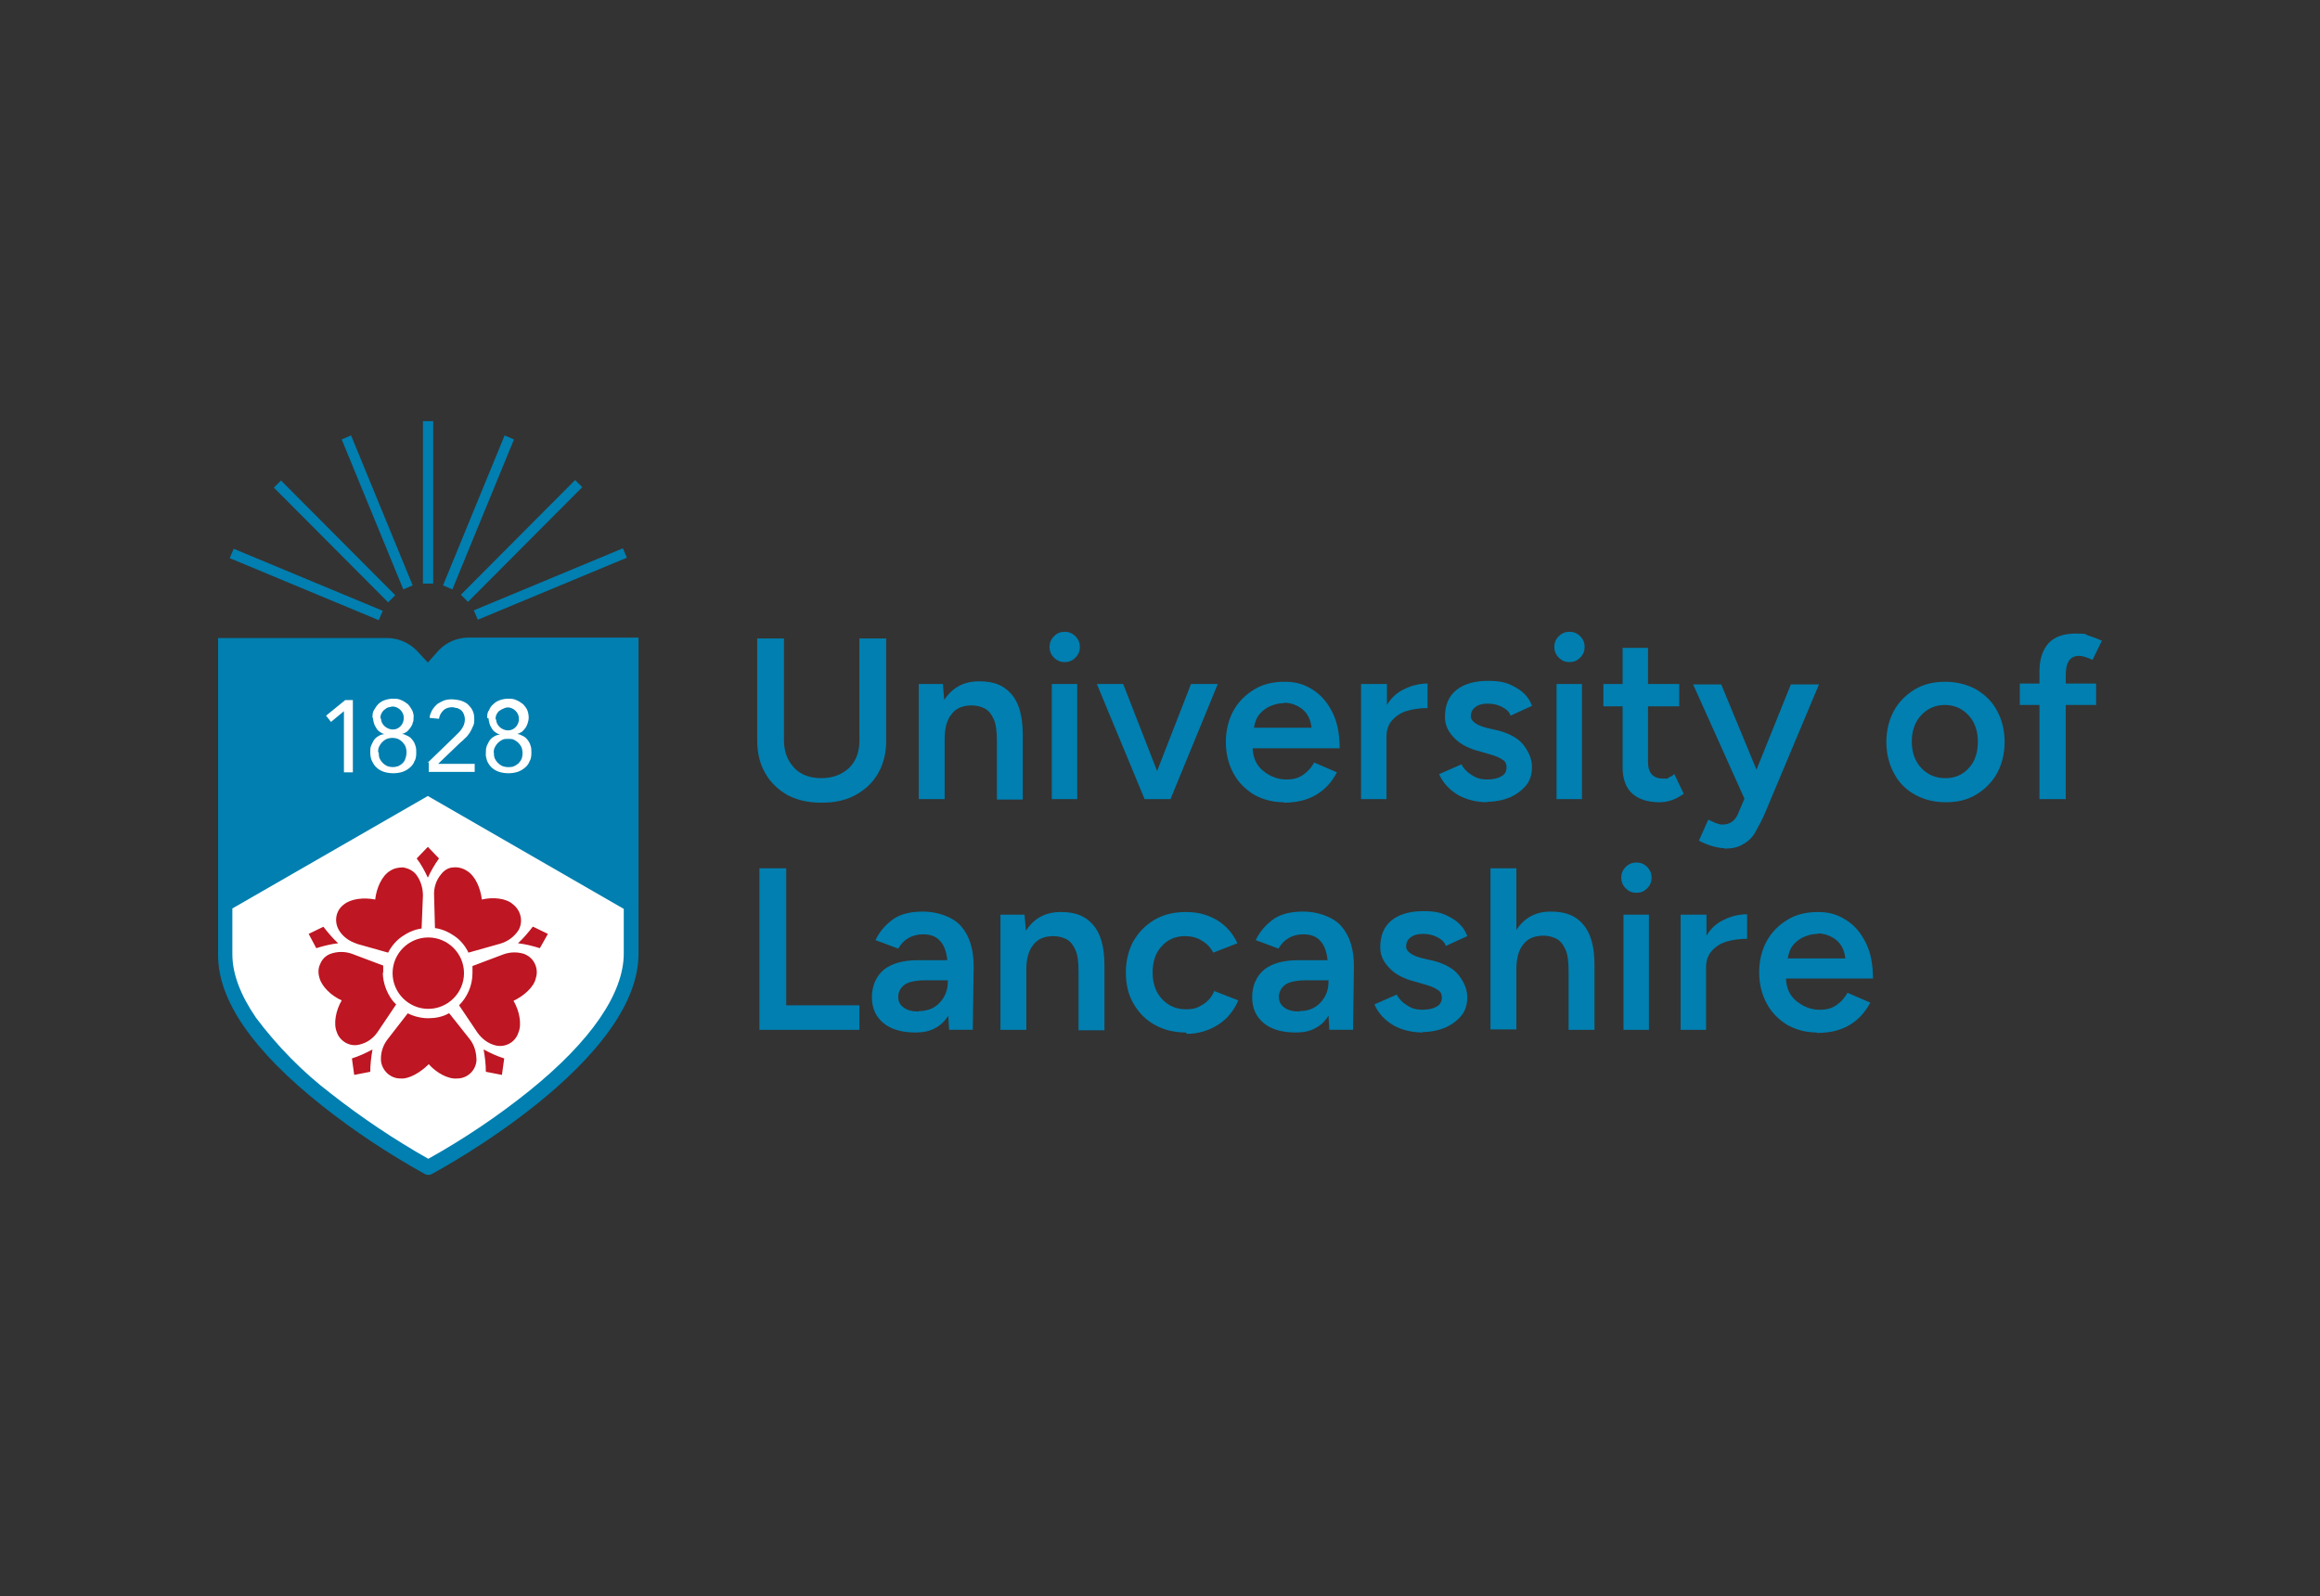 <?xml version="1.0" encoding="UTF-8"?>
<svg id="Logo" xmlns="http://www.w3.org/2000/svg" version="1.1" viewBox="0 0 500 344">
  <rect x="0" y="0" width="500" height="344" fill="#333333" stroke="none"/>
  <!-- Generator: Adobe Illustrator 29.8.1, SVG Export Plug-In . SVG Version: 2.1.1 Build 2)  -->
  <path d="M176.947,173.01c-2.789,0-5.194-.577-7.214-1.635-2.02-1.154-3.655-2.693-4.809-4.713s-1.731-4.328-1.731-7.022v-22.027h5.771v22.027c0,2.405.769,4.328,2.212,5.867s3.463,2.212,5.867,2.212,4.425-.769,5.964-2.212c1.539-1.539,2.212-3.463,2.212-5.867v-22.027h5.771v22.027c0,2.693-.577,5.002-1.731,7.022-1.154,2.02-2.789,3.559-4.905,4.713s-4.521,1.635-7.406,1.635ZM198.012,172.24v-24.816h5.194l.289,3.463c1.731-2.693,4.232-4.04,7.502-4.04s5.29.866,6.925,2.693c1.635,1.828,2.501,4.713,2.501,8.753v14.043h-5.579v-12.697c0-2.02-.192-3.559-.673-4.617-.481-1.058-1.058-1.828-1.924-2.308-.769-.385-1.731-.673-2.789-.673-1.924,0-3.366.577-4.328,1.828-1.058,1.25-1.539,3.078-1.539,5.386v12.985s-5.579,0-5.579,0ZM229.464,142.711c-.866,0-1.635-.289-2.308-.962s-.962-1.443-.962-2.308.289-1.635.962-2.308,1.443-.962,2.308-.962,1.635.289,2.308.962.962,1.443.962,2.308-.289,1.635-.962,2.308-1.443.962-2.308.962ZM226.675,172.24v-24.816h5.483v24.816h-5.483ZM246.682,172.24l-10.292-24.816h5.675l7.31,18.756,7.31-18.756h5.771l-10.196,24.816h-5.579ZM276.692,172.914c-2.405,0-4.521-.577-6.444-1.635-1.828-1.154-3.366-2.597-4.425-4.617-1.058-1.924-1.635-4.232-1.635-6.733s.577-4.809,1.635-6.733,2.597-3.463,4.521-4.617,4.04-1.635,6.541-1.635,4.232.577,6.06,1.731c1.828,1.154,3.174,2.789,4.232,4.905,1.058,2.116,1.539,4.713,1.539,7.695h-18.756c.096,2.116.866,3.751,2.308,4.905s3.078,1.828,4.905,1.828,2.789-.385,3.751-1.058,1.731-1.539,2.308-2.597l4.905,2.116c-1.058,2.02-2.501,3.655-4.425,4.809s-4.232,1.731-7.118,1.731l.096-.096ZM276.692,151.561c-.962,0-1.828.192-2.789.577s-1.731.962-2.405,1.731-1.058,1.828-1.25,2.982h12.408c-.192-1.828-.866-3.078-2.02-4.04-1.154-.866-2.501-1.347-3.944-1.347v.096ZM293.332,172.24v-24.816h5.579v4.521c.962-1.635,2.308-2.789,3.847-3.463,1.539-.769,3.27-1.154,4.905-1.154v5.29c-1.539,0-2.982.192-4.328.577s-2.405,1.058-3.27,2.02-1.25,2.116-1.25,3.655v13.37h-5.579.096ZM320.648,172.914c-2.501,0-4.713-.577-6.541-1.635-1.828-1.154-3.174-2.597-3.944-4.425l4.809-2.116c.481.962,1.25,1.731,2.212,2.308.962.673,2.02.962,3.27.962s2.308-.192,3.078-.673c.769-.385,1.154-1.058,1.154-1.924s-.289-1.347-.962-1.731c-.577-.385-1.443-.769-2.501-1.058l-2.308-.673c-2.308-.577-4.232-1.539-5.483-2.886-1.347-1.347-2.02-2.789-2.02-4.521,0-2.501.769-4.425,2.405-5.771s3.944-2.02,6.925-2.02,4.232.481,5.964,1.443c1.731.962,2.886,2.308,3.463,3.944l-4.617,2.116c-.289-.866-.962-1.443-1.924-1.924s-1.924-.673-3.078-.673-2.02.289-2.597.769c-.673.481-.962,1.154-.962,2.02s1.058,1.828,3.27,2.405l2.886.673c2.405.673,4.232,1.731,5.29,3.174,1.154,1.539,1.731,3.078,1.731,4.617s-.385,2.886-1.25,3.944-2.02,1.924-3.463,2.597c-1.443.577-3.078.962-5.002.962l.192.096ZM338.25,142.711c-.866,0-1.635-.289-2.308-.962s-.962-1.443-.962-2.308.289-1.635.962-2.308,1.443-.962,2.308-.962,1.635.289,2.308.962.962,1.443.962,2.308-.289,1.635-.962,2.308-1.443.962-2.308.962ZM335.461,172.24v-24.816h5.483v24.816h-5.483ZM357.68,172.914c-2.597,0-4.617-.673-5.964-1.924s-2.02-3.174-2.02-5.675v-13.081h-4.136v-4.809h4.136v-7.791h5.483v7.791h6.733v4.809h-6.733v12.023c0,2.308,1.058,3.559,3.27,3.559s.673,0,1.058-.192c.385-.096.866-.385,1.347-.769l2.02,4.232c-1.731,1.25-3.463,1.828-5.194,1.828ZM371.627,182.821c-.769,0-1.731-.192-2.693-.481s-1.924-.673-2.789-1.154l2.02-4.521c.673.289,1.154.577,1.731.769.481.192.962.289,1.347.289,1.539,0,2.693-.769,3.366-2.405l1.347-3.174-11.061-24.624h6.06l7.599,18.371,7.406-18.371h6.06l-11.542,27.509c-.673,1.635-1.443,2.982-2.116,4.232s-1.635,2.116-2.693,2.693c-1.058.673-2.405.962-4.04.962l0-.096ZM419.335,172.914c-2.501,0-4.713-.577-6.637-1.635s-3.463-2.597-4.521-4.617c-1.058-1.924-1.635-4.232-1.635-6.733s.577-4.809,1.635-6.733,2.597-3.463,4.521-4.617,4.136-1.635,6.541-1.635,4.713.577,6.637,1.635c1.924,1.154,3.463,2.597,4.521,4.617,1.058,1.924,1.635,4.232,1.635,6.733s-.577,4.809-1.635,6.733-2.597,3.463-4.521,4.617-4.04,1.635-6.541,1.635ZM419.335,167.72c2.02,0,3.751-.769,5.002-2.212,1.347-1.443,1.924-3.366,1.924-5.675s-.673-4.232-2.02-5.675-3.078-2.212-5.098-2.212-3.751.769-5.098,2.212-2.02,3.366-2.02,5.675.673,4.232,2.02,5.675,3.078,2.212,5.194,2.212h.096ZM439.534,172.24v-20.295h-4.232v-4.617h4.232v-2.597c0-2.597.673-4.617,1.924-6.06,1.347-1.443,3.27-2.116,5.964-2.116s1.828.192,2.789.481,1.924.673,2.789,1.058l-2.02,4.136c-1.25-.577-2.212-.866-2.886-.866-1.924,0-2.886,1.347-2.886,4.136v1.828h6.541v4.617h-6.541v20.295h-5.675ZM163.673,221.968v-34.819h5.771v29.529h15.774v5.29s-21.546,0-21.546,0ZM197.338,222.546c-2.982,0-5.29-.673-6.925-2.02-1.635-1.347-2.501-3.174-2.501-5.579s.866-4.521,2.597-5.964c1.731-1.347,4.136-2.02,7.31-2.02h6.348c-.192-1.828-.673-3.174-1.539-4.136-.866-.962-2.02-1.443-3.655-1.443-2.405,0-4.232,1.058-5.386,3.078l-4.905-1.828c.769-1.635,1.924-3.078,3.559-4.328s3.847-1.828,6.733-1.828,6.348,1.058,8.176,3.174c1.828,2.116,2.693,5.002,2.693,8.657l-.192,13.658h-5.098l-.192-3.078c-.673,1.154-1.635,2.116-2.789,2.693-1.154.673-2.597.962-4.232.962ZM198.012,217.929c1.828,0,3.366-.577,4.521-1.828,1.154-1.25,1.731-2.693,1.731-4.425v-.385h-4.617c-2.212,0-3.751.289-4.713.962-.866.673-1.347,1.539-1.347,2.597s.385,1.731,1.154,2.308c.769.577,1.828.866,3.27.866v-.096ZM215.614,221.968v-24.816h5.194l.289,3.463c1.731-2.693,4.232-4.04,7.502-4.04s5.29.866,6.925,2.693,2.501,4.713,2.501,8.753v14.043h-5.579v-12.697c0-2.02-.192-3.559-.673-4.617-.481-1.058-1.058-1.828-1.924-2.308-.769-.385-1.731-.673-2.789-.673-1.924,0-3.366.577-4.328,1.828-1.058,1.25-1.539,3.078-1.539,5.386v12.985h-5.579ZM255.627,222.546c-2.597,0-4.809-.577-6.733-1.635s-3.463-2.597-4.617-4.617c-1.154-1.924-1.635-4.232-1.635-6.733s.577-4.809,1.635-6.733c1.154-1.924,2.597-3.463,4.617-4.617s4.136-1.635,6.733-1.635,4.617.577,6.637,1.731c1.924,1.154,3.463,2.886,4.425,5.002l-5.194,2.02c-.577-1.058-1.347-1.924-2.501-2.597-1.058-.673-2.308-.962-3.655-.962-2.02,0-3.751.769-5.002,2.212-1.347,1.443-1.924,3.366-1.924,5.675s.673,4.232,2.02,5.675c1.347,1.443,3.078,2.212,5.098,2.212s2.597-.385,3.751-1.058c1.058-.673,1.924-1.635,2.405-2.886l5.194,2.02c-.962,2.212-2.405,4.04-4.425,5.29s-4.232,1.924-6.733,1.924l-.096-.289ZM279.289,222.546c-2.982,0-5.29-.673-6.925-2.02-1.635-1.347-2.501-3.174-2.501-5.579s.866-4.521,2.597-5.964c1.731-1.347,4.136-2.02,7.31-2.02h6.348c-.192-1.828-.673-3.174-1.539-4.136-.866-.962-2.02-1.443-3.655-1.443-2.405,0-4.232,1.058-5.386,3.078l-4.905-1.828c.769-1.635,1.924-3.078,3.559-4.328s3.847-1.828,6.733-1.828,6.348,1.058,8.176,3.174c1.828,2.116,2.693,5.002,2.693,8.657l-.192,13.658h-5.098l-.192-3.078c-.673,1.154-1.635,2.116-2.789,2.693-1.154.673-2.597.962-4.232.962h-0ZM280.058,217.929c1.828,0,3.366-.577,4.521-1.828,1.154-1.25,1.731-2.693,1.731-4.425v-.385h-4.617c-2.212,0-3.751.289-4.713.962-.866.673-1.347,1.539-1.347,2.597s.385,1.731,1.154,2.308c.769.577,1.828.866,3.27.866v-.096ZM306.701,222.546c-2.501,0-4.713-.577-6.541-1.635-1.828-1.154-3.174-2.597-3.944-4.425l4.809-2.116c.481.962,1.25,1.731,2.212,2.308.962.673,2.02.962,3.27.962s2.308-.192,3.078-.673c.769-.385,1.154-1.058,1.154-1.924s-.289-1.347-.962-1.731c-.577-.385-1.443-.769-2.501-1.058l-2.308-.673c-2.308-.577-4.232-1.539-5.483-2.886-1.347-1.347-2.02-2.789-2.02-4.521,0-2.501.769-4.425,2.405-5.771s3.944-2.02,6.925-2.02,4.232.481,5.964,1.443c1.731.962,2.886,2.308,3.463,3.944l-4.617,2.116c-.289-.866-.962-1.443-1.924-1.924s-1.924-.673-3.078-.673-2.02.289-2.597.769c-.673.481-.962,1.154-.962,2.02s1.058,1.828,3.27,2.405l2.886.673c2.405.673,4.232,1.731,5.29,3.174,1.154,1.539,1.731,3.078,1.731,4.617s-.385,2.886-1.25,3.944-2.02,1.924-3.463,2.597c-1.443.577-3.078.962-5.002.962l.192.096ZM321.226,221.968v-34.819h5.579v13.274c1.731-2.597,4.136-3.944,7.406-3.944s5.29.866,6.925,2.693,2.501,4.713,2.501,8.753v14.043h-5.579v-12.697c0-2.02-.192-3.559-.673-4.617-.481-1.058-1.058-1.828-1.924-2.308-.769-.385-1.731-.673-2.789-.673-1.924,0-3.366.577-4.328,1.828-1.058,1.25-1.539,3.078-1.539,5.386v12.985h-5.579l-0.0.096ZM352.678,192.439c-.866,0-1.635-.289-2.308-.962s-.962-1.443-.962-2.308.289-1.635.962-2.308,1.443-.962,2.308-.962,1.635.289,2.308.962.962,1.443.962,2.308-.289,1.635-.962,2.308-1.443.962-2.308.962ZM349.889,221.968v-24.816h5.483v24.816h-5.483ZM362.201,221.968v-24.816h5.579v4.521c.962-1.635,2.308-2.789,3.847-3.463,1.539-.769,3.27-1.154,4.905-1.154v5.29c-1.539,0-2.982.192-4.328.577s-2.405,1.058-3.27,2.02-1.25,2.116-1.25,3.655v13.37h-5.579.096ZM391.633,222.546c-2.405,0-4.521-.577-6.444-1.635-1.828-1.154-3.366-2.597-4.425-4.617-1.058-1.924-1.635-4.232-1.635-6.733s.577-4.809,1.635-6.733,2.597-3.463,4.521-4.617c1.924-1.154,4.04-1.635,6.541-1.635s4.232.577,6.06,1.731c1.828,1.154,3.174,2.789,4.232,4.905s1.539,4.713,1.539,7.695h-18.756c.096,2.116.866,3.751,2.308,4.905s3.078,1.828,4.905,1.828,2.789-.385,3.751-1.058c.962-.673,1.731-1.539,2.308-2.597l4.905,2.116c-1.058,2.02-2.501,3.655-4.425,4.809s-4.232,1.731-7.118,1.731l.096-.096ZM391.73,201.289c-.962,0-1.828.192-2.789.577s-1.731.962-2.405,1.731-1.058,1.828-1.25,2.982h12.408c-.192-1.828-.866-3.078-2.02-4.04-1.154-.866-2.501-1.347-3.944-1.347v.096Z" fill="#007fb0"/>
  <path d="M102.114,131.554l32.126-13.37.866,2.02-32.126,13.37s-.866-2.02-.866-2.02ZM99.325,128.187l24.624-24.72,1.539,1.539-24.624,24.72s-1.539-1.539-1.539-1.539ZM95.478,126.168l13.274-32.318,2.02.866-13.274,32.318s-2.02-.866-2.02-.866ZM91.149,90.771h2.212v35.012h-2.212v-35.012ZM73.643,94.715l2.02-.866,13.274,32.318-2.02.866-13.274-32.318ZM59.023,105.103l1.539-1.539,24.624,24.72-1.539,1.539s-24.624-24.72-24.624-24.72ZM49.501,120.3l.866-2.02,32.126,13.37-.866,2.02-32.126-13.37ZM137.511,137.421h-36.454c-2.501,0-4.809.962-6.541,2.789l-2.308,2.597-2.405-2.597c-1.731-1.731-4.04-2.693-6.444-2.693h-36.358v68.388c0,9.715,7.502,20.584,22.411,32.415,6.925,5.483,14.332,10.388,22.123,14.716.192.096.481.192.769.192s.481,0,.769-.192c1.828-.962,44.534-24.143,44.534-47.42v-68.196h-.096Z" fill="#007fb0"/>
  <path d="M50.078,195.806v9.907c0,4.136,1.731,8.753,5.098,13.658,4.617,6.156,10.1,11.735,16.159,16.352,6.637,5.194,13.658,9.907,20.968,14.043,7.599-4.232,14.909-9.138,21.738-14.62,13.37-10.773,20.391-21.065,20.391-29.625v-9.619l-42.226-24.335-42.129,24.239ZM75.952,166.469h-1.828v-13.177l-2.789,2.308-1.058-1.347,4.136-3.366h1.635v15.582h-.096ZM80.28,154.735c0-.577,0-1.154.289-1.635s.577-.962.962-1.347.866-.673,1.443-.866,1.154-.289,1.731-.289,1.154,0,1.731.289c.481.192.962.481,1.443.866.385.385.673.866.962,1.347.192.481.385,1.058.289,1.635,0,.385,0,.769-.192,1.058,0,.385-.289.673-.481,1.058-.192.289-.481.577-.769.866-.289.192-.673.385-1.058.481.481,0,.866.289,1.347.481.385.192.673.481.962.866s.481.769.577,1.154c.192.481.192.962.192,1.443s0,1.347-.385,1.924c-.192.577-.577,1.058-1.058,1.443s-.962.673-1.539.866c-1.25.385-2.693.385-3.944,0-.577-.192-1.154-.481-1.539-.866-.481-.385-.769-.866-1.058-1.443s-.385-1.25-.385-1.924,0-.962.192-1.443c.192-.385.385-.866.577-1.154.289-.385.577-.673.962-.866.385-.289.866-.385,1.347-.481-.385,0-.769-.289-1.058-.481s-.577-.481-.769-.866c-.192-.289-.385-.673-.481-1.058s-.192-.769-.192-1.058M81.627,162.141c0,.481,0,.866.192,1.347.192.385.385.673.673.962s.577.481.962.673c.769.289,1.635.289,2.405,0,.385-.192.673-.385.962-.673.289-.289.481-.673.577-1.058.289-.769.289-1.731,0-2.501-.192-.385-.385-.673-.673-.962s-.577-.481-.962-.673c-.769-.289-1.635-.289-2.405,0-.385.192-.673.385-.962.673-.289.289-.481.577-.673.962s-.289.866-.192,1.347M82.108,154.831c0,1.347,1.25,2.405,2.597,2.405s2.405-1.25,2.308-2.597c0-.481-.192-.962-.481-1.347s-.673-.673-1.154-.866c-.481-.192-.962-.192-1.443,0-.481,0-.866.385-1.25.673-.481.481-.769,1.154-.673,1.828l.096-.096ZM92.111,164.449l5.867-5.675.962-.962c.289-.289.481-.577.673-.866.385-.577.577-1.25.577-1.924s-.289-1.443-.769-1.924c-.289-.192-.577-.385-.866-.481-.385,0-.769-.192-1.058-.192-.673,0-1.443.192-1.924.673s-.866,1.058-.962,1.828l-2.02-.192c0-.577.289-1.154.577-1.731.289-.481.673-.866,1.058-1.25.481-.289.962-.577,1.443-.769,1.154-.385,2.405-.289,3.559,0,.577.192,1.058.385,1.539.769.385.385.769.769,1.058,1.347s.385,1.154.385,1.828,0,1.154-.289,1.635c-.192.481-.385.866-.673,1.347-.289.385-.577.866-.962,1.154-.385.385-.769.769-1.154,1.058l-4.713,4.521h7.887v1.731h-9.907v-2.02h-.289v.096ZM105,154.735c0-.577,0-1.154.385-1.635.192-.481.481-.962.962-1.347.385-.385.866-.673,1.443-.866s1.154-.289,1.731-.289,1.154,0,1.731.289c.481.192.962.481,1.443.866.385.385.769.866.962,1.347s.289,1.058.289,1.635-.289,1.539-.673,2.116c-.192.289-.481.577-.769.866-.289.192-.673.385-1.058.481.481,0,.866.289,1.347.481.385.192.673.481.962.866s.481.769.577,1.154c.192.481.192.962.192,1.443s0,1.347-.385,1.924c-.192.577-.577,1.058-1.058,1.443s-.962.673-1.539.866c-1.25.385-2.693.385-3.944,0-.577-.192-1.154-.481-1.539-.866-.481-.385-.769-.866-1.058-1.443-.192-.577-.385-1.25-.289-1.828,0-.481,0-.962.192-1.443.192-.385.385-.866.577-1.154.289-.385.577-.673.962-.866.385-.289.866-.385,1.347-.481-.385,0-.769-.289-1.058-.481s-.577-.481-.769-.866c-.192-.289-.385-.673-.481-1.058s-.192-.769-.192-1.058M106.443,162.141c0,.481,0,.866.192,1.347.192.385.385.673.673.962s.577.481.962.673c.577.192,1.154.289,1.828.192.577,0,1.154-.385,1.635-.769.289-.289.481-.577.673-.962.289-.769.289-1.731,0-2.501-.192-.385-.385-.673-.673-.962-.289-.289-.577-.481-.962-.673s-.769-.192-1.25-.192-.866,0-1.25.192-.673.385-.962.673c-.289.289-.481.577-.673.962s-.289.866-.192,1.347M106.924,155.023c0,1.347,1.25,2.405,2.597,2.405s2.405-1.25,2.308-2.597c0-.481-.192-.962-.481-1.347s-.673-.673-1.154-.866c-.481-.192-.962-.192-1.443,0s-.866.385-1.25.673c-.481.481-.769,1.154-.673,1.828l.096-.096Z" fill="#fff"/>
  <path d="M75.856,228.221l.481,3.463,3.463-.673c0-1.635.192-3.174.481-4.809-1.443.769-2.886,1.443-4.425,1.924v.096ZM69.7,199.75l-3.174,1.539,1.635,3.078c1.539-.481,3.078-.866,4.713-1.058-1.154-1.058-2.212-2.308-3.174-3.559ZM89.803,185.033l2.405-2.501,2.405,2.501c-.962,1.347-1.731,2.693-2.405,4.136-.673-1.443-1.443-2.886-2.405-4.136ZM114.907,199.75l3.174,1.539-1.731,3.078c-1.539-.481-3.078-.866-4.713-1.058,1.154-1.058,2.212-2.308,3.174-3.559M108.655,228.221l-.481,3.463-3.463-.673c0-1.635-.192-3.174-.481-4.809,1.443.769,2.886,1.443,4.425,1.924M93.746,200.038c1.539.192,2.982.866,4.232,1.731,1.25.866,2.308,2.116,2.982,3.559l6.829-1.924c1.635-.481,2.982-1.443,3.944-2.886,1.058-1.828.577-4.232-1.154-5.579-1.443-1.347-4.328-1.635-6.733-1.058-.289-2.501-1.443-5.098-3.174-6.156-.866-.577-1.924-.866-2.886-.769-1.058,0-2.02.577-2.693,1.443-1.058,1.25-1.635,2.886-1.539,4.617l.192,7.118v-.096ZM76.818,203.405l6.829,1.924c.673-1.347,1.731-2.597,2.982-3.463s2.693-1.539,4.232-1.731l.289-7.118c0-1.635-.481-3.27-1.539-4.617-.673-.769-1.635-1.25-2.693-1.443-1.058,0-2.02.192-2.886.769-1.731,1.058-2.886,3.655-3.174,6.156-2.405-.481-5.194-.192-6.733,1.058-1.731,1.25-2.212,3.655-1.058,5.579.866,1.443,2.308,2.405,3.847,2.886M96.728,218.41c-1.347.769-2.886,1.058-4.425,1.058s-3.078-.385-4.425-1.058l-4.328,5.579c-1.058,1.347-1.539,2.982-1.443,4.617.192,2.116,2.02,3.847,4.136,3.847,1.924.192,4.425-1.347,6.156-3.078,1.635,1.828,4.136,3.27,6.156,3.078,2.116,0,3.944-1.635,4.136-3.847,0-1.635-.385-3.27-1.443-4.617l-4.425-5.579h-.096ZM113.272,205.713c-1.539-.577-3.27-.577-4.809,0l-6.637,2.501v1.539c0,2.597-1.058,5.098-2.886,6.925l3.944,5.867c.962,1.347,2.308,2.405,3.944,2.789,2.116.481,4.232-.673,4.905-2.789.769-1.828.192-4.713-1.058-6.829,2.212-1.058,4.425-2.982,4.809-4.905.673-2.02-.385-4.328-2.308-5.098M82.589,209.753v-1.635l-6.637-2.501c-1.539-.577-3.27-.577-4.809,0-.962.385-1.731,1.154-2.116,2.116-.481.962-.481,2.02-.192,2.982.481,1.924,2.597,3.944,4.809,4.905-1.25,2.116-1.828,5.002-1.058,6.829.289.962,1.058,1.828,1.924,2.308s1.924.673,2.982.385c1.635-.385,2.982-1.347,3.944-2.789l3.944-5.867c-.962-.866-1.635-2.02-2.116-3.174s-.769-2.501-.769-3.751M84.609,209.753c0-4.232,3.463-7.695,7.695-7.695s7.695,3.463,7.695,7.695-3.463,7.695-7.695,7.695-7.695-3.463-7.695-7.695Z" fill="#be1622"/>
</svg>